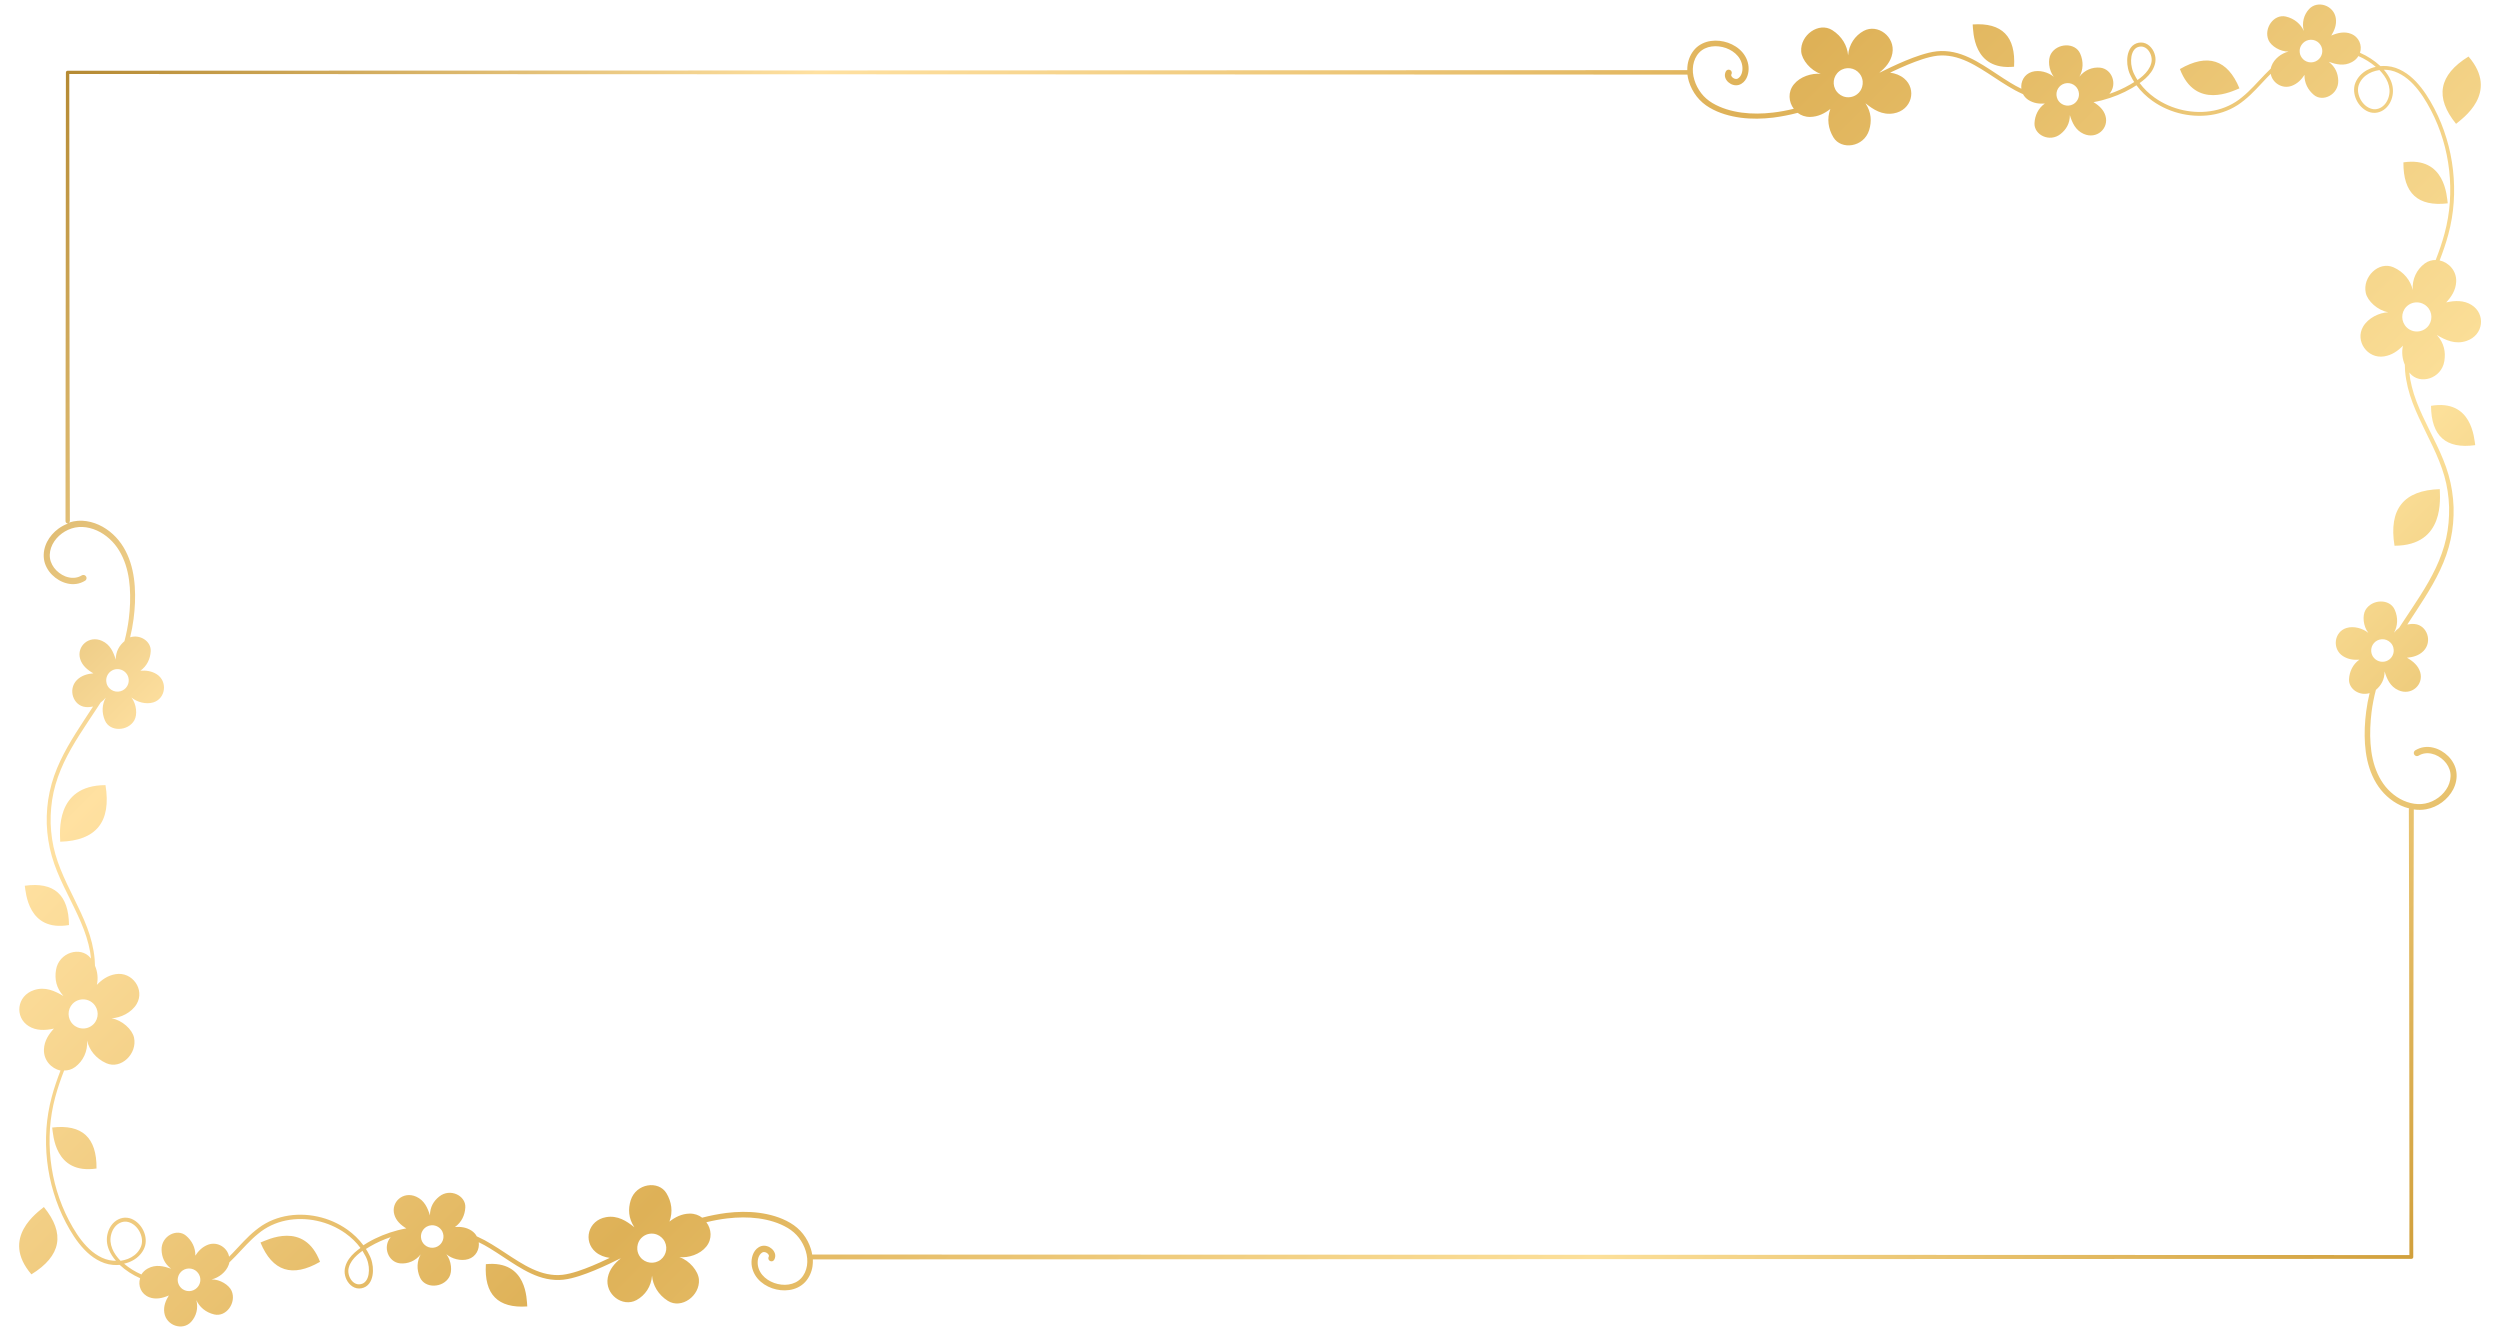 <?xml version="1.0" encoding="UTF-8"?>
<!DOCTYPE svg PUBLIC '-//W3C//DTD SVG 1.0//EN'
          'http://www.w3.org/TR/2001/REC-SVG-20010904/DTD/svg10.dtd'>
<svg height="1987.2" preserveAspectRatio="xMidYMid meet" version="1.0" viewBox="267.1 206.5 3732.5 1987.2" width="3732.5" xmlns="http://www.w3.org/2000/svg" xmlns:xlink="http://www.w3.org/1999/xlink" zoomAndPan="magnify"
><linearGradient gradientUnits="userSpaceOnUse" id="a" x1="806.166" x2="3443.737" xlink:actuate="onLoad" xlink:show="other" xlink:type="simple" y1="-127.167" y2="2510.404"
  ><stop offset="0" stop-color="#b58a33"
    /><stop offset=".213" stop-color="#ffe1a1"
    /><stop offset=".486" stop-color="#deb157"
    /><stop offset=".768" stop-color="#fce09a"
    /><stop offset="1" stop-color="#d1a03c"
  /></linearGradient
  ><path d="M332.6,2008.6c32.2,39.5,26,73-18.6,100.5C267.1,2054.5,324,2016,332.6,2008.6z M345,1889.9 c1.5,9.9,3.4,70.5,66.2,61.2C411.7,1904.9,389.7,1884.6,345,1889.9z M370.1,1587.6c-0.4-45.2-22.3-64.8-66-58.7 C305.7,1538.6,308.7,1598,370.1,1587.6z M357,1463.2c53.9-1.6,76.5-29.8,67.6-84.5C348.3,1378.9,356.9,1451.2,357,1463.2z M992.5,2093.9c-2.7,45.1,17.9,66.2,61.8,63.1C1053.4,2147.2,1054.5,2087.8,992.5,2093.9z M656,2061.6 c17.8,43.1,47.5,52.7,88.9,28.8C721.5,2028.8,665.8,2057.8,656,2061.6z M3934,391.4c8.6-7.4,65.6-45.9,18.6-100.5 C3908.1,318.4,3901.9,351.9,3934,391.4z M3921.6,510.1c-1.5-9.9-3.4-70.5-66.2-61.2C3855,495.1,3877,515.4,3921.6,510.1z M3896.6,812.4c0.4,45.2,22.3,64.8,66,58.7C3961,861.4,3958,802,3896.6,812.4z M3842.1,1021.3c76.2-0.2,67.6-72.4,67.6-84.5 C3855.8,938.4,3833.2,966.6,3842.1,1021.3z M3274.1,306.1c2.7-45.1-17.9-66.2-61.8-63.1C3213.3,252.8,3212.2,312.2,3274.1,306.1z M3610.6,338.4c-17.8-43.1-47.5-52.7-88.9-28.8C3545.1,371.2,3600.9,342.2,3610.6,338.4z M3949.3,715.6c-16.7,5.5-31.1-1.3-43.9-8.9 c10.9,12.1,13.3,25.5,11.1,39c-4.3,26.5-36.9,35.7-51.3,18.1c-0.3-0.4-0.6-0.8-1-1.2c0.7,7.1,1.9,14.1,3.7,21 c3.7,15.2,9.7,29.9,16.3,44.2c6.6,14.4,14,28.5,20.9,43c6.9,14.5,13.3,29.3,17.7,44.9c4.5,15.6,6.9,31.7,7.5,47.9 c0.4,16.2-0.9,32.5-4.4,48.3c-3.4,15.9-8.9,31.2-15.8,45.8c-13.6,28.9-31.9,54.9-48.9,81.2c3.6-0.8,7.4-1.1,11.2-0.7 c18.3,1.8,26.8,26.1,13,40.2c-7,7.1-16.1,9.3-24.7,10.1c9.1,5.1,17,12,19.8,21.7c5.4,18.7-13.2,35.5-32.6,26.8 c-12.4-5.5-17.2-17-20.6-28c0,12.2-5.3,21-13,27.5c-2.9,11-5.1,22.2-6.5,33.4c-1.9,15.6-2.6,31.4-1.5,46.9 c1.1,15.5,4.2,30.9,10.6,44.9c3.2,7,7.1,13.5,11.9,19.4c4.8,5.8,10.5,11,16.8,15.2c6.3,4.2,13.2,7.3,20.4,9.1 c7.2,1.8,14.7,2.2,21.8,0.8c14.3-2.8,27.5-12.5,34-25.3c3.2-6.4,4.7-13.7,3.7-20.5c-1-6.8-4.6-13.3-9.6-18.3 c-2.5-2.5-5.4-4.7-8.5-6.5c-3.1-1.8-6.4-3.1-9.8-3.8c-6.8-1.6-13.9-0.6-19.5,2.9l0,0c-2.2,1.4-5.1,0.7-6.5-1.5 c-1.4-2.2-0.7-5.1,1.5-6.5c0,0,0,0,0.1,0c4-2.4,8.4-4.1,13-4.7c4.6-0.6,9.2-0.4,13.5,0.7c4.4,1,8.5,2.7,12.3,4.9 c3.8,2.2,7.3,4.9,10.4,8c3.1,3.1,5.8,6.7,7.9,10.7c2.1,3.9,3.6,8.3,4.2,12.8c1.2,9-0.7,18-4.7,25.8c-4,7.8-9.9,14.4-16.8,19.5 c-6.9,5.1-14.9,8.7-23.4,10.3c-6.3,1.2-12.6,1.2-18.8,0.3c0,0.2,0.1,0.4,0.1,0.6v0l-0.4,166.9l-0.2,166.9l-0.2,166.9l-0.1,83.5 l0.1,83.5c0,1.5-1.2,2.7-2.7,2.7h0l-2386.6,0.8c0,0,0,0-0.1,0c0.1,3.4,0,6.9-0.5,10.3c-1.3,8.6-5,17-11.1,23.6 c-6.2,6.6-14.8,10.6-23.5,11.8c-8.7,1.3-17.5,0.2-25.7-2.6c-8.1-2.9-15.8-7.6-21.6-14.4c-5.8-6.8-9.4-15.8-9.2-24.9 c0.1-4.6,1-9.2,3.2-13.6c2.2-4.3,5.9-8.4,11.5-10.1c2.9-0.8,5.8-0.7,8.4,0.1c2.6,0.7,4.9,2,7,3.8c2,1.7,3.8,4,4.8,7 c0.5,1.5,0.7,3.1,0.5,4.8c-0.2,1.7-0.7,3.3-1.5,4.7c-1.3,2.3-4.1,3.1-6.4,1.8c-2.2-1.2-3-4-1.9-6.2l0.1-0.1c0.4-0.7,0.4-1.2,0.2-2.1 c-0.2-0.8-1-1.9-1.9-2.7c-2-1.8-4.9-2.6-6.8-2c-0.3,0.1-0.4,0.1-0.7,0.3l-0.9,0.5l-0.8,0.6l-0.8,0.7c-1,0.9-1.9,2.1-2.6,3.5 c-1.4,2.7-2.2,6.1-2.2,9.5c-0.1,6.8,2.4,13.6,7,19c4.5,5.4,10.8,9.4,17.7,11.9c6.9,2.4,14.3,3.4,21.4,2.3c7.1-1,13.8-4.1,18.5-9.1 c2.4-2.5,4.4-5.5,5.9-8.7c1.5-3.2,2.5-6.7,3.1-10.3c1.1-7.2,0.4-14.7-1.8-21.8c-2.1-7.1-5.7-13.9-10.2-19.8 c-4.6-6-10.2-10.8-16.7-14.7c-13.1-7.8-28.3-12.2-43.6-14.3c-15.4-2.1-31.2-1.8-46.7,0c-10.5,1.2-20.9,3.2-31.2,5.7 c7.7,10.2,9.1,25-0.1,36.4c-9.3,11.6-26.5,17.1-40.2,15.7c15.3,5.1,28.3,21,29.2,33.4c1.8,24.4-26.1,44.7-46.4,31.9 c-14.4-9.1-22.5-23.3-23.6-37.6c-1.2,16.1-10.2,29.4-23.3,36.5c-20.9,11.2-47.4-8.7-42.8-33.6c2.4-12.6,10.5-21.6,19.2-28.5 c-0.2,0-0.5,0-0.7,0c-5.4,2.7-10.8,5.3-16.3,7.9c-14.5,6.8-29.2,13.2-44.7,18.2c-7.7,2.4-15.6,4.6-23.9,5.5 c-4.1,0.5-8.3,0.5-12.5,0.3c-4.2-0.2-8.3-0.8-12.3-1.6c-16.3-3.4-30.9-11.2-44.6-19.6c-13.7-8.4-26.7-17.7-40.2-25.9 c-5.4-3.3-10.9-6.4-16.6-9.1c1.3,10.5-4.2,21.7-15.7,25.2c-11,3.4-24.5-0.5-32.7-7.3c7.7,9.9,9.1,25.7,4.3,34.1 c-9.4,16.4-36.2,17.5-43.7,0.5c-5.4-12.1-4.4-24.7,1.1-34.4c-7.7,9.8-19.3,14.5-30.8,13.4c-17.9-1.8-26.4-25-13.9-39.2 c-10.8,3.6-21.2,8.3-31,14c-2,1.2-4.1,2.5-6.1,3.7c1.8,2.7,3.4,5.5,4.8,8.4c0.9,1.8,1.9,3.7,2.6,5.7c0.8,2,1.3,4,1.8,6.1 c1,4.1,1.4,8.3,1.3,12.6c-0.1,4.2-0.7,8.5-2.3,12.7c-1.5,4.1-4.2,8.2-8.3,10.7c-4.1,2.5-8.9,3.4-13.6,2.5c-4.7-1-8.7-3.8-11.5-7.2 c-2.9-3.4-4.9-7.5-5.9-11.8c-0.5-2.2-0.8-4.4-0.7-6.6c0-2.2,0.4-4.6,1-6.6c2.3-8.5,7.8-15.5,13.9-21c2.8-2.5,5.7-4.8,8.8-7 c-6.2-8.4-13.9-15.8-22.5-21.9c-12.7-9-27.2-15.3-42.5-18.6c-15.2-3.3-31.1-3.6-46.3-0.5c-15.2,3.1-29.6,9.8-41.5,19.8 c-12.2,9.8-22.5,21.9-33.6,33.4c-3.1,3.2-6.2,6.3-9.4,9.4c-0.2,1.2-0.5,2.5-1,3.7c-3.9,10.9-15.1,19.3-25.5,21.7 c12.5-0.2,26,8.2,29.9,17.1c7.5,17.4-7.8,39.4-25.9,35.2c-12.9-3-22.4-11.4-26.8-21.5c3.2,12.1,0,24.2-7.9,32.7 c-12.5,13.5-37,5.7-39.9-13.8c-1.5-9.9,2.3-18.5,6.8-25.8c-9.5,4.2-19.8,6.4-29.3,2.7c-12.2-4.7-17.2-17.4-13.6-28.4 c-11.1-4.9-21.5-11.5-30.5-19.9c-3.4,0.3-6.9,0.3-10.3,0c-4.2-0.4-8.3-1.2-12.3-2.6c-3.9-1.4-7.8-3.1-11.3-5.2 c-7.2-4.1-13.6-9.5-19.2-15.4c-11.3-11.9-19.8-25.8-27.3-40c-7.5-14.3-13.6-29.3-18.2-44.7c-9.4-30.8-13-63.4-10.8-95.5 c1.1-16.1,3.8-32.1,8-47.6c3.5-13.3,8.1-26.3,13-39.1c-13.6-3-25.4-15.4-24.7-31.7c0.5-12.8,7.4-22.9,14.9-31 c-13.1,3-26.6,3.3-37.7-3.7c-21.2-13.2-18.1-45.3,8-53.8c16.7-5.5,31.1,1.3,43.9,8.9c-10.9-12.1-13.3-25.5-11.1-39 c4.3-26.5,36.9-35.7,51.3-18.1c0.3,0.4,0.6,0.8,1,1.2c-0.7-7.1-1.9-14.1-3.7-21c-3.7-15.2-9.7-29.9-16.3-44.2 c-6.6-14.4-14-28.5-20.9-43c-6.9-14.5-13.3-29.3-17.7-44.9c-4.5-15.6-6.9-31.7-7.5-47.9c-0.4-16.2,0.9-32.5,4.4-48.3 c3.4-15.9,8.9-31.2,15.8-45.8c13.6-28.9,31.9-54.9,48.9-81.2c-3.6,0.8-7.4,1.1-11.2,0.7c-18.3-1.8-26.8-26.1-13-40.2 c7-7.1,16.1-9.3,24.7-10.1c-9.1-5.1-17-12-19.8-21.7c-5.4-18.7,13.2-35.5,32.6-26.8c12.4,5.5,17.2,17,20.6,28c0-12.2,5.3-21,13-27.5 c2.9-11,5.1-22.2,6.5-33.4c1.9-15.6,2.6-31.4,1.5-46.9c-1.1-15.5-4.2-30.9-10.6-44.9c-3.2-7-7.1-13.5-11.9-19.4 c-4.8-5.8-10.5-11-16.8-15.2c-6.3-4.2-13.2-7.3-20.4-9.1c-7.2-1.8-14.7-2.2-21.8-0.8c-14.3,2.8-27.5,12.5-34,25.3 c-3.2,6.4-4.7,13.7-3.7,20.5c1,6.8,4.6,13.3,9.6,18.3c2.5,2.5,5.4,4.7,8.5,6.5c3.1,1.8,6.4,3.1,9.8,3.8c6.8,1.6,13.9,0.6,19.5-2.9 l0,0c2.2-1.4,5.1-0.7,6.5,1.5c1.4,2.2,0.7,5.1-1.5,6.5c0,0,0,0-0.1,0c-4,2.4-8.4,4.1-13,4.7c-4.6,0.6-9.2,0.4-13.5-0.7 c-4.4-1-8.5-2.7-12.3-4.9c-3.8-2.2-7.3-4.9-10.4-8c-3.1-3.1-5.8-6.7-7.9-10.7c-2.1-3.9-3.6-8.3-4.2-12.8c-1.2-9,0.7-18,4.7-25.8 c4-7.8,9.9-14.4,16.8-19.5c4.5-3.3,9.4-5.9,14.5-7.8c-0.1,0-0.2,0-0.3,0c-1.9,0-3.5-1.6-3.5-3.5v0L365,817l0.2-167.4l0.3-334.9 c0-1.5,1.2-2.6,2.6-2.6l2418.1-0.9c0-2.7,0.1-5.4,0.5-8.1c1.3-8.6,5-17,11.1-23.6c6.2-6.6,14.8-10.6,23.5-11.8 c8.7-1.3,17.5-0.2,25.7,2.6c8.1,2.9,15.8,7.6,21.6,14.4c5.8,6.8,9.4,15.8,9.2,24.9c-0.1,4.6-1,9.2-3.2,13.6 c-2.2,4.3-5.9,8.4-11.5,10.1c-2.9,0.8-5.8,0.7-8.4-0.1c-2.6-0.7-4.9-2-7-3.8c-2-1.7-3.8-4-4.8-7c-0.5-1.5-0.7-3.1-0.5-4.8 c0.2-1.7,0.7-3.3,1.5-4.7c1.3-2.3,4.1-3.1,6.4-1.8c2.2,1.2,3,4,1.9,6.2l-0.1,0.1c-0.4,0.7-0.4,1.2-0.2,2.1c0.2,0.8,1,1.9,1.9,2.7 c2,1.8,4.9,2.6,6.8,2c0.3-0.1,0.4-0.1,0.7-0.3l0.9-0.5l0.8-0.6l0.8-0.7c1-0.9,1.9-2.1,2.6-3.5c1.4-2.7,2.2-6.1,2.2-9.5 c0.1-6.8-2.4-13.6-7-19c-4.5-5.4-10.8-9.4-17.7-11.9c-6.9-2.4-14.3-3.3-21.4-2.3c-7.1,1-13.8,4.1-18.5,9.1c-2.4,2.5-4.4,5.5-5.9,8.7 c-1.5,3.2-2.5,6.7-3.1,10.3c-1.1,7.2-0.4,14.7,1.8,21.8c2.1,7.1,5.7,13.9,10.2,19.8c4.6,6,10.2,10.8,16.7,14.7 c13.1,7.8,28.3,12.2,43.6,14.3c15.4,2.1,31.2,1.8,46.7,0c10.5-1.2,20.9-3.2,31.2-5.7c-7.7-10.2-9.1-25,0.1-36.4 c9.3-11.6,26.5-17.1,40.2-15.7c-15.3-5.1-28.3-21-29.2-33.4c-1.7-24.4,26.1-44.7,46.4-31.9c14.4,9.1,22.5,23.3,23.6,37.6 c1.2-16.1,10.2-29.4,23.3-36.5c20.9-11.2,47.4,8.7,42.8,33.6c-2.4,12.6-10.5,21.6-19.2,28.5c0.2,0,0.5,0,0.7,0 c5.4-2.7,10.8-5.3,16.3-7.9c14.5-6.8,29.2-13.2,44.7-18.2c7.7-2.4,15.6-4.6,23.9-5.5c4.1-0.5,8.3-0.5,12.5-0.3 c4.2,0.2,8.3,0.8,12.3,1.6c16.3,3.4,30.9,11.2,44.6,19.6c13.7,8.4,26.7,17.7,40.2,25.9c5.4,3.3,10.9,6.4,16.6,9.1 c-1.3-10.5,4.2-21.7,15.7-25.2c11-3.4,24.5,0.5,32.7,7.3c-7.7-9.9-9.1-25.7-4.3-34.1c9.4-16.4,36.2-17.5,43.7-0.5 c5.4,12.1,4.4,24.7-1.1,34.4c7.7-9.8,19.3-14.5,30.8-13.4c17.9,1.8,26.4,25,13.9,39.2c10.8-3.6,21.2-8.3,31-14 c2-1.2,4.1-2.5,6.1-3.7c-1.8-2.7-3.4-5.5-4.8-8.4c-0.9-1.8-1.9-3.7-2.6-5.7c-0.8-2-1.3-4-1.8-6.1c-1-4.1-1.4-8.3-1.3-12.6 c0.1-4.2,0.7-8.5,2.3-12.7c1.5-4.1,4.2-8.2,8.3-10.7c4.1-2.5,8.9-3.4,13.6-2.5c4.7,1,8.7,3.8,11.5,7.2c2.9,3.4,4.9,7.5,5.9,11.8 c0.5,2.2,0.8,4.4,0.7,6.6c0,2.2-0.4,4.6-1,6.6c-2.3,8.5-7.8,15.5-13.9,21c-2.8,2.5-5.7,4.8-8.8,7c6.2,8.4,13.9,15.8,22.5,21.9 c12.7,9,27.2,15.3,42.5,18.6c15.2,3.3,31.1,3.6,46.3,0.5c15.2-3.1,29.6-9.8,41.5-19.8c12.2-9.8,22.5-21.9,33.6-33.4 c3.1-3.2,6.2-6.3,9.4-9.4c0.2-1.2,0.5-2.5,1-3.7c3.9-10.9,15.1-19.3,25.5-21.7c-12.5,0.2-26-8.2-29.9-17.1 c-7.5-17.4,7.8-39.4,25.9-35.2c12.9,3,22.4,11.4,26.8,21.5c-3.2-12.1,0-24.2,7.9-32.7c12.5-13.5,37-5.7,39.9,13.8 c1.5,9.9-2.3,18.5-6.8,25.8c9.5-4.2,19.8-6.4,29.3-2.7c12.2,4.7,17.2,17.4,13.6,28.4c11.1,4.9,21.5,11.5,30.5,19.9 c3.4-0.3,6.9-0.3,10.3,0c4.2,0.4,8.3,1.2,12.3,2.6c3.9,1.4,7.8,3.1,11.3,5.2c7.2,4.1,13.6,9.5,19.2,15.4 c11.3,11.9,19.8,25.8,27.3,40c7.5,14.3,13.6,29.3,18.2,44.7c9.4,30.8,13,63.4,10.8,95.5c-1.1,16.1-3.8,32.1-8,47.6 c-3.5,13.3-8.1,26.3-13,39.1c13.6,3,25.4,15.4,24.7,31.7c-0.5,12.8-7.4,22.9-14.9,31c13.1-3,26.6-3.3,37.7,3.7 C3978.6,675,3975.4,707.1,3949.3,715.6z M3808.8,313.9c-7,2.7-13.2,7.3-17.1,13.5c-1,1.5-1.9,3.2-2.5,4.8c-0.7,1.6-1.1,3.4-1.4,5.1 c-0.5,3.5-0.2,7.2,0.8,10.7c1.9,7,6.3,13.6,12.3,17.7c3,2,6.3,3.4,9.8,3.8c3.4,0.4,6.9-0.3,10.1-1.9c6.3-3.1,10.8-9.6,12.7-16.7 c1-3.5,1.4-7.3,1.1-10.9c-0.3-3.6-1.2-7.3-2.6-10.8c-2.7-6.7-7.2-12.8-12.4-18.1C3815.8,311.7,3812.2,312.6,3808.8,313.9z M3700.5,282.2c-0.1,1.9,0.2,3.7,0.7,5.5c1.1,3.6,3.5,6.9,6.9,9.2c7.8,5.1,18.3,2.9,23.4-4.9c2.2-3.4,3.1-7.3,2.7-11.1 c-0.2-1.8-0.7-3.6-1.5-5.3c-1.3-2.7-3.3-5.2-6-7c-7.8-5.1-18.3-2.9-23.4,4.9C3701.5,276.2,3700.6,279.2,3700.5,282.2z M3458.4,326 c2.9-2,5.6-4.2,8.2-6.5c5.6-5.1,10.3-11.2,12.2-18.2c2-6.7,0-14.4-4.4-19.8c-2.2-2.7-5.1-4.6-8.3-5.3c-3.1-0.6-6.7,0-9.4,1.7 c-2.7,1.7-4.8,4.6-6,7.9c-1.3,3.3-1.8,7-1.9,10.7c-0.1,3.7,0.3,7.5,1.2,11.1c0.4,1.8,0.9,3.6,1.6,5.4c0.6,1.7,1.4,3.4,2.3,5.1 C3455.2,320.8,3456.7,323.4,3458.4,326z M3337.4,348.5c0.2,2.3,0.8,4.5,1.7,6.4c1.4,2.7,3.5,5,6,6.6c2.9,1.9,6.5,2.9,10.2,2.7 c2.6-0.2,5-0.9,7.1-2.1c2.6-1.5,4.8-3.6,6.3-6.2c1.7-2.8,2.5-6.1,2.3-9.6c-0.6-9.3-8.6-16.3-17.9-15.7S3336.8,339.2,3337.4,348.5z M3009.4,343.3c0.7,0.9,1.5,1.8,2.3,2.5c2.1,2,4.5,3.5,7.1,4.5c6.8,2.6,14.8,1.7,21-3.1c3.8-2.9,6.3-6.8,7.5-11.1 c0.8-2.7,1-5.4,0.8-8.2c-0.4-4-1.8-7.9-4.4-11.2c-7.3-9.5-21-11.3-30.5-3.9S3002,333.8,3009.4,343.3z M425.7,1223.4 c0.1,1.2,0.3,2.4,0.6,3.6c0.8,2.8,2.3,5.3,4.3,7.2c3.3,3.3,8,5.3,13,4.9c9.3-0.6,16.3-8.6,15.7-17.9c-0.5-8-6.5-14.2-14-15.5 c-1.3-0.2-2.6-0.3-3.9-0.2c-1.6,0.1-3.1,0.4-4.5,0.9C430,1208.8,425.2,1215.7,425.7,1223.4z M376.1,1735.9c2,2,4.4,3.5,6.8,4.5 c1.9,0.8,3.8,1.3,5.8,1.5c6.5,0.8,13.2-1.4,18.1-6.4c8.4-8.6,8.1-22.4-0.5-30.8c-1.3-1.3-2.7-2.3-4.2-3.2c-1.8-1-3.6-1.8-5.6-2.3 c-7.3-1.8-15.3,0.1-21,5.9C367.3,1713.8,367.5,1727.6,376.1,1735.9z M457.9,2086.1c7-2.7,13.2-7.3,17.1-13.5c1-1.5,1.9-3.2,2.5-4.8 c0.7-1.6,1.1-3.4,1.4-5.1c0.5-3.5,0.2-7.2-0.8-10.7c-1.9-7-6.3-13.6-12.3-17.7c-3-2-6.3-3.4-9.8-3.8c-3.4-0.4-6.9,0.3-10.1,1.9 c-6.3,3.1-10.8,9.6-12.7,16.7c-1,3.5-1.4,7.3-1.1,10.9c0.3,3.6,1.2,7.3,2.6,10.8c2.7,6.7,7.2,12.8,12.4,18.1 C450.9,2088.3,454.5,2087.4,457.9,2086.1z M566.2,2117.8c0.1-1.9-0.2-3.7-0.7-5.5c-1.1-3.6-3.5-6.9-6.9-9.2 c-7.8-5.1-18.3-2.9-23.4,4.9c-2.2,3.4-3.1,7.3-2.7,11.1c0.2,1.8,0.7,3.6,1.5,5.3c1.3,2.7,3.3,5.2,6,7c7.8,5.1,18.3,2.9,23.4-4.9 C565.2,2123.8,566.1,2120.8,566.2,2117.8z M808.3,2074c-2.9,2-5.6,4.2-8.2,6.5c-5.6,5.1-10.3,11.2-12.2,18.2c-2,6.7,0,14.4,4.4,19.8 c2.2,2.7,5.1,4.6,8.3,5.3c3.1,0.6,6.7,0,9.4-1.7c2.7-1.7,4.8-4.6,6-7.9c1.3-3.3,1.8-7,1.9-10.7c0.1-3.7-0.3-7.5-1.2-11.1 c-0.4-1.8-0.9-3.6-1.6-5.4c-0.6-1.7-1.4-3.4-2.3-5.1C811.4,2079.2,809.9,2076.6,808.3,2074z M929.2,2051.5c-0.2-2.3-0.8-4.5-1.7-6.4 c-1.4-2.7-3.5-5-6-6.6c-2.9-1.9-6.5-2.9-10.2-2.7c-2.6,0.2-5,0.9-7.1,2.1c-2.6,1.5-4.8,3.6-6.3,6.2c-1.7,2.8-2.5,6.1-2.3,9.6 c0.6,9.3,8.6,16.3,17.9,15.7S929.8,2060.8,929.2,2051.5z M1257.3,2056.7c-0.7-0.9-1.5-1.8-2.3-2.5c-2.1-2-4.5-3.5-7.1-4.5 c-6.8-2.6-14.8-1.7-21,3.1c-3.8,2.9-6.3,6.8-7.5,11.1c-0.8,2.7-1,5.4-0.8,8.2c0.4,4,1.8,7.9,4.4,11.2c7.3,9.5,21,11.3,30.5,3.9 C1262.9,2079.8,1264.7,2066.2,1257.3,2056.7z M3840.9,1176.6c-0.1-1.2-0.3-2.4-0.6-3.6c-0.8-2.8-2.3-5.3-4.3-7.2 c-3.3-3.3-8-5.3-13-4.9c-9.3,0.6-16.3,8.6-15.7,17.9c0.5,8,6.5,14.2,14,15.5c1.3,0.2,2.6,0.3,3.9,0.2c1.6-0.1,3.1-0.4,4.5-0.9 C3836.7,1191.2,3841.4,1184.3,3840.9,1176.6z M3857.5,751.1c-3.7-8.7-5-18.4-2.8-28.5c-7.2,7.5-16.2,14.1-28.2,16 c-24.7,4-43.9-23-31.2-44.6c7.6-12.8,23.8-20.7,37.5-21.3c-15.9-2.8-31-16.7-33.6-28.9c-5.2-23.9,19.4-48,41.4-38.2 c15.6,6.9,25.6,19.9,28.7,33.8c-1.1-16.1,5.9-30.6,17.9-39.5c5-3.7,10.7-5.3,16.4-5.2c5.1-13.1,9.7-26.4,13.3-39.9 c4.1-15.2,6.7-30.8,7.8-46.5c2.2-31.4-1.3-63.3-10.4-93.5c-4.6-15.1-10.5-29.7-17.8-43.7c-7.3-13.9-15.7-27.5-26.4-38.8 c-5.3-5.6-11.3-10.6-17.9-14.4c-3.3-2-6.8-3.5-10.4-4.8c-3.5-1.2-7.3-2-11-2.3c-1.5-0.1-3.1-0.2-4.6-0.2c4.3,4.9,8,10.4,10.5,16.5 c1.6,3.9,2.7,8.1,3,12.4c0.3,4.3-0.1,8.6-1.3,12.8c-1.1,4.1-3,8.1-5.6,11.6c-2.6,3.5-6,6.5-10,8.5c-4,2-8.6,3-13.1,2.5 c-4.5-0.4-8.7-2.2-12.3-4.7c-7.2-5-12.2-12.5-14.5-20.8c-1.1-4.2-1.5-8.6-0.9-12.9c0.3-2.2,0.8-4.3,1.7-6.4c0.8-2.1,1.8-3.9,3-5.8 c4.7-7.3,11.9-12.6,19.8-15.7c2.5-1,5-1.7,7.6-2.3c-7.7-6.6-16.5-12-25.9-16.1c-2.1,3.5-5.3,6.6-9.5,8.9 c-11.9,6.6-23.9,3.5-34.8-0.3c10,7.6,13.9,17.5,14.2,28.1c0.6,20.8-22.9,32.6-36.4,21.3c-8.7-7.3-14.3-17.7-14-29.9 c-4.4,6.8-10.3,13.1-19.1,16.4c-14.4,5.2-29-4.7-31.3-18c-1.8,1.8-3.7,3.7-5.4,5.5c-11,11.4-21.4,23.7-34.1,33.9 c-1.6,1.3-3.2,2.5-4.8,3.7c-1.6,1.2-3.3,2.4-5,3.5c-3.5,2.2-7,4.2-10.7,6c-7.4,3.5-15.2,6.1-23.3,7.8c-16,3.3-32.7,3-48.6-0.4 c-15.9-3.4-31.2-10-44.6-19.5c-9.1-6.5-17.3-14.3-24-23.4c-2.1,1.4-4.3,2.7-6.4,4c-14,8.2-29.2,14.3-44.9,18.4 c-4.2,1.1-8.5,2-12.8,2.8c8.3,5,15.3,11.5,17.9,20.6c5.4,18.7-13.2,35.5-32.6,26.8c-12.4-5.5-17.2-17-20.6-28 c0,12.6-5.6,21.6-13.9,28.2c-16.2,13-39.9,1.3-38.9-16.3c0.6-11.4,5.5-22.1,15.4-29.2c-8.1,0.6-16.7-0.3-24.6-5.4 c-3.5-2.3-6.2-5.3-7.9-8.6c-0.3-0.1-0.6-0.2-0.9-0.4c-7.4-3.3-14.6-7.2-21.4-11.4c-13.8-8.3-26.8-17.6-40.3-25.8 c-13.4-8.2-27.5-15.5-42.6-18.6c-3.8-0.7-7.5-1.3-11.3-1.5c-3.8-0.2-7.6-0.1-11.4,0.3c-7.6,0.9-15.1,2.9-22.6,5.3 c-14.9,4.9-29.5,11.2-43.8,18c-1.4,0.7-2.8,1.3-4.2,2c7.7,1,15,3.7,21,8.7c19.2,16.1,11.5,47.4-15.6,52.1 c-17.3,3-30.6-5.8-42.2-15.1c9,13.5,9.5,27.2,5.5,40.2c-8,25.6-41.7,30.1-53.4,10.6c-7.6-12.6-10-27.6-4.5-42.3 c-8.2,6.4-18.1,11.7-30.2,11.9c-7.2,0.1-13.5-2.2-18.6-6.1c-11.9,3.1-24,5.5-36.3,7.1c-16.1,1.9-32.4,2.3-48.6,0.2 c-16.2-2.2-32.3-6.6-46.7-15.1c-7.2-4.2-13.9-9.9-19.1-16.6c-5.2-6.7-9.2-14.3-11.7-22.4c-1-3.4-1.8-6.8-2.2-10.3l-2415.9-0.9 l0.3,332.2l0.2,167.4l0.4,167.4c0,1.2-0.6,2.3-1.6,2.9c2.4-0.8,4.8-1.5,7.3-2c8.6-1.7,17.3-1.1,25.6,1c8.3,2.1,16,5.7,23,10.4 c7,4.7,13.2,10.4,18.5,16.9c5.3,6.5,9.6,13.7,13,21.3c6.8,15.1,10,31.5,11.1,47.7c1.1,16.2,0.3,32.4-1.8,48.5 c-1.2,9.2-2.9,18.3-5.1,27.3c14.9-4.7,31.4,5.9,30.7,20.7c-0.6,11.4-5.5,22.1-15.4,29.2c8.1-0.6,16.7,0.3,24.6,5.4 c16.3,10.6,13.3,36.1-5.3,41.9c-11,3.4-24.5-0.5-32.7-7.3c7.7,9.9,9.1,25.7,4.3,34.1c-9.4,16.4-36.2,17.5-43.7,0.5 c-5.4-12.1-4.4-24.7,1.1-34.4c-2.2,2.8-4.8,5.2-7.6,7.2c-1.8,2.8-3.6,5.6-5.4,8.3c-17.5,26.7-35.9,52.7-49.4,81.2 c-6.7,14.2-12.1,29-15.5,44.3c-3.4,15.3-4.7,31-4.4,46.7c0.5,15.6,2.8,31.3,7.1,46.3c4.3,15.1,10.5,29.6,17.2,44 c6.8,14.3,14.1,28.5,20.8,43.1c6.7,14.6,12.8,29.6,16.6,45.4c1.9,7.9,3.3,15.9,4,24c0.3,3.3,0.4,6.5,0.5,9.8 c3.7,8.7,5,18.4,2.8,28.5c7.2-7.5,16.2-14.1,28.2-16c24.7-4,43.9,23,31.2,44.6c-7.6,12.8-23.8,20.7-37.5,21.3 c15.9,2.8,31,16.7,33.6,28.9c5.2,23.9-19.4,48-41.4,38.2c-15.6-6.9-25.6-19.9-28.7-33.8c1.1,16.1-5.9,30.6-17.9,39.5 c-5,3.7-10.7,5.3-16.4,5.2c-5.1,13.1-9.7,26.4-13.3,39.9c-4.1,15.2-6.7,30.8-7.8,46.5c-2.2,31.4,1.3,63.3,10.4,93.5 c4.6,15.1,10.5,29.7,17.8,43.7c7.3,13.9,15.7,27.5,26.4,38.8c5.3,5.6,11.3,10.6,17.9,14.4c3.3,2,6.8,3.5,10.4,4.8 c3.5,1.2,7.3,2,11,2.3c1.5,0.1,3.1,0.2,4.6,0.2c-4.3-4.9-8-10.4-10.5-16.5c-1.6-3.9-2.7-8.1-3-12.4c-0.3-4.3,0.1-8.6,1.3-12.8 c1.1-4.1,3-8.1,5.6-11.6c2.6-3.5,6-6.5,10-8.5c4-2,8.6-3,13.1-2.5c4.5,0.4,8.7,2.2,12.3,4.7c7.2,5,12.2,12.5,14.5,20.8 c1.1,4.2,1.5,8.6,0.9,12.9c-0.3,2.2-0.8,4.3-1.7,6.4c-0.8,2.1-1.8,3.9-3,5.8c-4.7,7.3-11.9,12.6-19.8,15.7c-2.5,1-5,1.7-7.6,2.3 c7.7,6.6,16.5,12,25.9,16.1c2.1-3.5,5.3-6.6,9.5-8.9c11.9-6.6,23.9-3.5,34.8,0.3c-10-7.6-13.9-17.5-14.2-28.1 c-0.6-20.8,22.9-32.6,36.4-21.3c8.7,7.3,14.3,17.7,14,29.9c4.4-6.8,10.3-13.1,19.1-16.4c14.4-5.2,29,4.7,31.3,18 c1.8-1.8,3.7-3.7,5.4-5.5c11-11.4,21.4-23.7,34.1-33.9c1.6-1.3,3.2-2.5,4.8-3.7c1.6-1.2,3.3-2.4,5-3.5c3.5-2.2,7-4.2,10.7-6 c7.4-3.5,15.2-6.1,23.3-7.8c16-3.3,32.7-3,48.6,0.4c15.9,3.4,31.2,10,44.6,19.5c9.1,6.5,17.3,14.3,24,23.4c2.1-1.4,4.3-2.7,6.4-4 c14-8.2,29.2-14.3,44.9-18.4c4.2-1.1,8.5-2,12.8-2.8c-8.3-5-15.3-11.5-17.9-20.6c-5.4-18.7,13.2-35.5,32.6-26.8 c12.4,5.5,17.2,17,20.6,28c0-12.6,5.6-21.6,13.9-28.2c16.2-13,39.9-1.3,38.9,16.3c-0.6,11.4-5.5,22.1-15.4,29.2 c8.1-0.6,16.7,0.3,24.6,5.4c3.5,2.3,6.2,5.3,7.9,8.6c0.3,0.1,0.6,0.2,0.9,0.4c7.4,3.3,14.6,7.2,21.4,11.4 c13.8,8.3,26.8,17.6,40.3,25.8c13.4,8.2,27.5,15.5,42.6,18.6c3.8,0.7,7.5,1.3,11.3,1.5c3.8,0.2,7.6,0.1,11.4-0.3 c7.6-0.9,15.1-2.9,22.6-5.3c14.9-4.9,29.5-11.2,43.8-18c1.4-0.7,2.8-1.3,4.2-2c-7.7-1-15-3.7-21-8.7c-19.1-16.1-11.5-47.4,15.6-52.1 c17.3-3,30.6,5.8,42.2,15.1c-9-13.5-9.5-27.2-5.5-40.2c8-25.6,41.7-30.1,53.4-10.6c7.6,12.6,10,27.6,4.5,42.3 c8.2-6.4,18.1-11.7,30.2-11.9c7.2-0.1,13.5,2.2,18.6,6.1c11.9-3.1,24-5.5,36.3-7.1c16.1-1.9,32.4-2.3,48.6-0.2 c16.2,2.2,32.3,6.6,46.7,15.1c7.2,4.2,13.9,9.9,19.1,16.6c5.2,6.7,9.2,14.3,11.7,22.4c0.8,2.7,1.5,5.5,1.9,8.3 c0.3-0.1,0.5-0.1,0.8-0.1h0l2383.8,0.8l0.1-80.7l-0.1-83.5l-0.2-166.9l-0.2-166.9l-0.4-166.9c0-0.7,0.2-1.3,0.5-1.9 c-0.1,0-0.2,0-0.4-0.1c-8.3-2.1-16-5.7-23-10.4c-7-4.7-13.2-10.4-18.5-16.9c-5.3-6.5-9.6-13.7-13-21.3c-6.8-15.1-10-31.5-11.1-47.7 c-1.1-16.2-0.3-32.4,1.8-48.5c1.2-9.2,2.9-18.3,5.1-27.3c-14.9,4.7-31.4-5.9-30.7-20.7c0.6-11.4,5.5-22.1,15.4-29.2 c-8.1,0.6-16.7-0.3-24.6-5.4c-16.3-10.6-13.3-36.1,5.3-41.9c11-3.4,24.5,0.5,32.7,7.3c-7.7-9.9-9.1-25.7-4.3-34.1 c9.4-16.4,36.2-17.5,43.7-0.5c5.4,12.1,4.4,24.7-1.1,34.4c2.2-2.8,4.8-5.2,7.6-7.2c1.8-2.8,3.6-5.6,5.4-8.3 c17.5-26.7,35.9-52.7,49.4-81.2c6.7-14.2,12.1-29,15.5-44.3c3.4-15.3,4.7-31,4.4-46.7c-0.5-15.6-2.8-31.3-7.1-46.3 c-4.3-15.1-10.5-29.6-17.2-44c-6.8-14.3-14.1-28.5-20.8-43.1c-6.7-14.6-12.8-29.6-16.6-45.4c-1.9-7.9-3.3-15.9-4-24 C3857.7,757.7,3857.6,754.4,3857.5,751.1z M3890.5,664.1c-2-2-4.4-3.5-6.8-4.5c-1.9-0.8-3.8-1.3-5.8-1.5c-6.5-0.8-13.2,1.4-18.1,6.4 c-8.4,8.6-8.1,22.4,0.5,30.8c1.3,1.3,2.7,2.3,4.2,3.2c1.8,1,3.6,1.8,5.6,2.3c7.3,1.8,15.3-0.1,21-5.9 C3899.4,686.2,3899.2,672.4,3890.5,664.1z" fill="url(#a)"
/></svg
>
